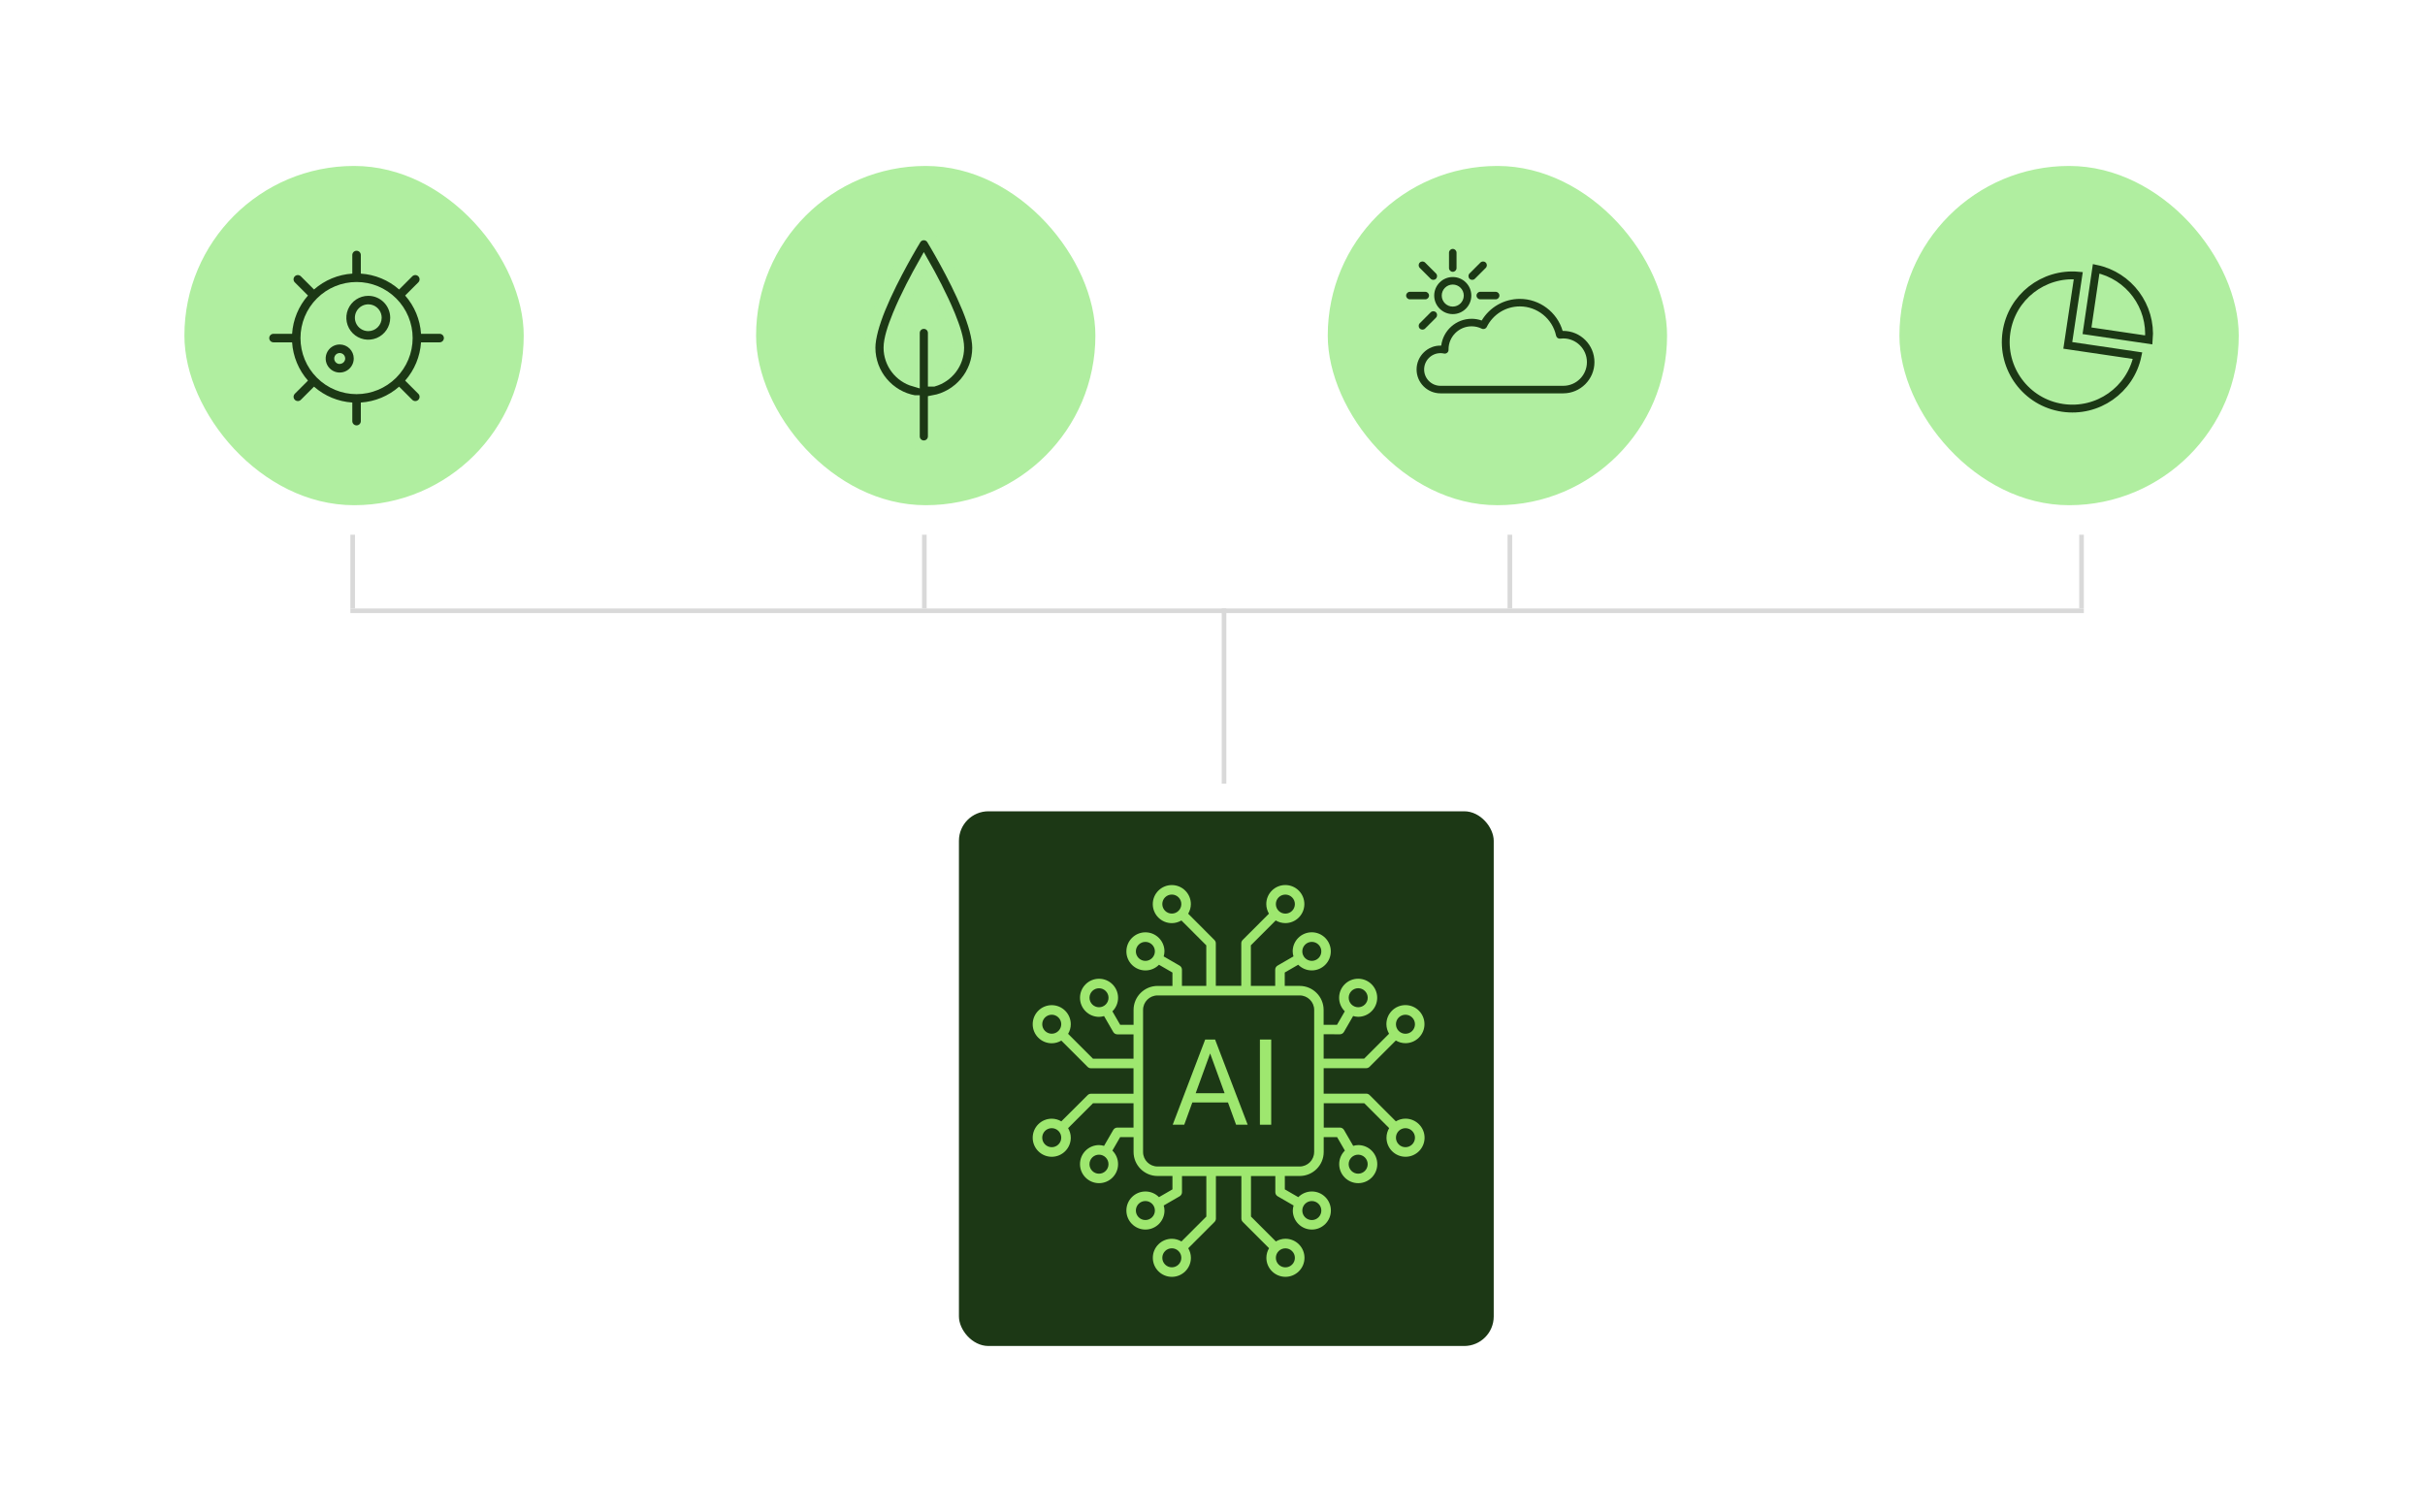 <?xml version="1.0" encoding="UTF-8"?> <svg xmlns="http://www.w3.org/2000/svg" width="526" height="328" viewBox="0 0 526 328" fill="none"><g clip-path="url(#clip0_2719_2806)"><rect x="208" y="176" width="116" height="116" rx="6.403" fill="#1C3815"></rect><path d="M304.853 242.68C304.092 242.68 303.387 242.903 302.773 243.259L297.073 237.558C296.877 237.363 296.615 237.255 296.34 237.255H287.114V231.732H296.336C296.612 231.732 296.874 231.624 297.069 231.428L302.769 225.727C303.387 226.094 304.092 226.307 304.85 226.307C307.129 226.307 308.979 224.457 308.979 222.177C308.979 219.897 307.129 218.047 304.85 218.047C302.57 218.047 300.72 219.897 300.72 222.177C300.72 222.938 300.944 223.643 301.3 224.257L295.903 229.655H287.11V224.373L290.618 224.38C290.985 224.38 291.334 224.184 291.512 223.863L293.505 220.414C293.854 220.512 294.221 220.585 294.594 220.585C296.874 220.585 298.724 218.735 298.724 216.455C298.724 214.175 296.874 212.325 294.594 212.325C292.315 212.325 290.465 214.175 290.465 216.455C290.465 217.607 290.94 218.644 291.697 219.394L290.008 222.316H287.103V219.091C287.103 216.221 284.772 213.882 281.895 213.882H278.67V210.977L281.592 209.288C282.342 210.049 283.379 210.52 284.531 210.52C286.81 210.52 288.66 208.67 288.66 206.39C288.66 204.11 286.81 202.253 284.531 202.253C282.251 202.253 280.394 204.103 280.394 206.39C280.394 206.774 280.464 207.13 280.565 207.479L277.117 209.473C276.796 209.661 276.6 210 276.6 210.367V213.872H271.319V205.078L276.715 199.68C277.333 200.047 278.038 200.26 278.796 200.26C281.075 200.26 282.925 198.41 282.925 196.13C282.925 193.85 281.075 192 278.796 192C276.516 192 274.666 193.85 274.666 196.13C274.666 196.891 274.89 197.596 275.246 198.211L269.546 203.912C269.35 204.107 269.242 204.369 269.242 204.645V213.868H263.72V204.654C263.72 204.379 263.612 204.117 263.416 203.921L257.726 198.217C258.082 197.599 258.306 196.894 258.306 196.136C258.306 193.857 256.456 192.006 254.176 192.006C251.897 192.006 250.047 193.857 250.047 196.136C250.047 198.416 251.897 200.266 254.176 200.266C254.937 200.266 255.642 200.043 256.257 199.687L261.653 205.084V213.878H256.372L256.375 210.373C256.375 210.006 256.18 209.657 255.859 209.479L252.41 207.486C252.508 207.137 252.581 206.77 252.581 206.396C252.581 204.117 250.731 202.26 248.452 202.26C246.172 202.26 244.322 204.11 244.322 206.396C244.322 208.676 246.172 210.526 248.452 210.526C249.604 210.526 250.64 210.052 251.391 209.294L254.312 210.984V213.888H251.087C248.218 213.888 245.879 216.22 245.879 219.097V222.323H242.975L241.285 219.401C242.046 218.65 242.518 217.613 242.518 216.461C242.518 214.182 240.668 212.331 238.388 212.331C236.109 212.331 234.259 214.182 234.259 216.461C234.259 218.741 236.109 220.598 238.388 220.598C238.772 220.598 239.128 220.528 239.477 220.427L241.471 223.876C241.659 224.197 241.998 224.393 242.364 224.393H245.869V229.675H237.076L231.679 224.278C232.046 223.66 232.259 222.955 232.259 222.197C232.259 219.917 230.409 218.06 228.129 218.06C225.85 218.06 224 219.91 224 222.197C224 224.477 225.85 226.327 228.129 226.327C228.89 226.327 229.595 226.104 230.21 225.748L235.91 231.448C236.105 231.644 236.367 231.752 236.643 231.752H245.865V237.275H236.647C236.371 237.275 236.109 237.383 235.914 237.579L230.21 243.269C229.592 242.903 228.887 242.69 228.129 242.69C225.85 242.69 224 244.54 224 246.82C224 249.099 225.85 250.95 228.129 250.95C230.409 250.95 232.259 249.099 232.259 246.82C232.259 246.059 232.036 245.353 231.679 244.739L237.076 239.342H245.869V244.624L242.364 244.62C241.998 244.62 241.649 244.816 241.471 245.137L239.477 248.586C239.128 248.488 238.762 248.415 238.388 248.415C236.109 248.415 234.259 250.265 234.259 252.545C234.259 254.825 236.109 256.675 238.388 256.675C240.668 256.675 242.518 254.825 242.518 252.545C242.518 251.393 242.043 250.356 241.286 249.606L242.975 246.684H245.879V249.909C245.879 252.779 248.211 255.118 251.087 255.118H254.313V258.023L251.391 259.712C250.64 258.951 249.604 258.48 248.452 258.48C246.172 258.48 244.322 260.33 244.322 262.61C244.322 264.89 246.172 266.74 248.452 266.74C250.731 266.74 252.588 264.89 252.588 262.61C252.588 262.226 252.518 261.87 252.417 261.521L255.866 259.527C256.187 259.339 256.382 259 256.382 258.633V255.128H261.664V263.922L256.267 269.32C255.649 268.964 254.944 268.74 254.187 268.74C251.907 268.74 250.057 270.59 250.057 272.87C250.057 275.15 251.907 277 254.187 277C256.466 277 258.316 275.15 258.316 272.87C258.316 272.109 258.093 271.404 257.737 270.789L263.437 265.088C263.632 264.893 263.741 264.631 263.741 264.355V255.129H269.263V264.352C269.263 264.628 269.371 264.889 269.567 265.085L275.267 270.786C274.9 271.404 274.687 272.109 274.687 272.866C274.687 275.146 276.537 276.996 278.824 276.996C281.103 276.996 282.953 275.146 282.953 272.866C282.953 270.587 281.103 268.737 278.824 268.737C278.063 268.737 277.358 268.96 276.743 269.316L271.347 263.919V255.125H276.628L276.625 258.633C276.625 259 276.82 259.349 277.141 259.527L280.59 261.521C280.492 261.87 280.419 262.236 280.419 262.61C280.419 264.889 282.269 266.74 284.548 266.74C286.828 266.74 288.678 264.889 288.678 262.61C288.678 260.33 286.828 258.48 284.548 258.48C283.396 258.48 282.36 258.955 281.609 259.712L278.688 258.023V255.118H281.913C284.782 255.118 287.121 252.786 287.121 249.909V246.683H290.025L291.715 249.606C290.954 250.356 290.482 251.393 290.482 252.545C290.482 254.825 292.332 256.675 294.612 256.675C296.891 256.675 298.741 254.825 298.741 252.545C298.741 250.265 296.891 248.415 294.612 248.415C294.228 248.415 293.872 248.485 293.523 248.586L291.529 245.137C291.341 244.816 291.002 244.62 290.636 244.62H287.131V239.338H295.924L301.321 244.735C300.954 245.353 300.741 246.059 300.741 246.816C300.741 249.096 302.591 250.946 304.871 250.946C307.15 250.946 309 249.096 309 246.816C309 244.54 307.133 242.68 304.853 242.68ZM304.853 220.134C305.988 220.134 306.916 221.056 306.916 222.197C306.916 223.342 305.995 224.261 304.853 224.261C303.719 224.261 302.79 223.339 302.79 222.197C302.79 221.052 303.719 220.134 304.853 220.134ZM294.604 214.384C295.739 214.384 296.667 215.306 296.667 216.448C296.667 217.593 295.746 218.511 294.604 218.511C293.47 218.511 292.542 217.589 292.542 216.448C292.538 215.306 293.47 214.384 294.604 214.384ZM284.541 204.33C285.675 204.33 286.604 205.252 286.604 206.393C286.604 207.528 285.682 208.45 284.541 208.45C283.406 208.45 282.478 207.528 282.478 206.393C282.485 205.252 283.406 204.33 284.541 204.33ZM278.806 194.073C279.94 194.073 280.869 194.994 280.869 196.136C280.869 197.281 279.947 198.199 278.806 198.199C277.661 198.199 276.743 197.278 276.743 196.136C276.739 194.991 277.671 194.073 278.806 194.073ZM254.176 198.192C253.042 198.192 252.113 197.271 252.113 196.129C252.113 194.984 253.035 194.066 254.176 194.066C255.311 194.066 256.239 194.987 256.239 196.129C256.243 197.271 255.311 198.192 254.176 198.192ZM248.441 208.452C247.307 208.452 246.378 207.531 246.378 206.396C246.378 205.261 247.3 204.333 248.441 204.333C249.586 204.333 250.504 205.254 250.504 206.396C250.497 207.52 249.576 208.452 248.441 208.452ZM236.322 216.45C236.322 215.316 237.244 214.394 238.385 214.394C239.52 214.394 240.448 215.316 240.448 216.45C240.448 217.585 239.527 218.513 238.385 218.513C237.244 218.506 236.322 217.585 236.322 216.45ZM228.13 224.253C226.995 224.253 226.067 223.331 226.067 222.197C226.067 221.062 226.988 220.133 228.13 220.133C229.264 220.133 230.193 221.055 230.193 222.197C230.186 223.321 229.264 224.253 228.13 224.253ZM228.13 248.872C226.995 248.872 226.067 247.95 226.067 246.809C226.067 245.664 226.988 244.746 228.13 244.746C229.264 244.746 230.193 245.667 230.193 246.809C230.193 247.954 229.264 248.872 228.13 248.872ZM238.378 254.622C237.244 254.622 236.315 253.7 236.315 252.559C236.315 251.424 237.237 250.495 238.378 250.495C239.513 250.495 240.441 251.417 240.441 252.559C240.445 253.69 239.513 254.622 238.378 254.622ZM248.442 264.676C247.308 264.676 246.379 263.755 246.379 262.613C246.379 261.468 247.301 260.55 248.442 260.55C249.577 260.55 250.505 261.471 250.505 262.613C250.505 263.755 249.577 264.676 248.442 264.676ZM254.177 274.933C253.043 274.933 252.114 274.012 252.114 272.87C252.114 271.725 253.036 270.807 254.177 270.807C255.322 270.807 256.24 271.728 256.24 272.87C256.244 274.015 255.312 274.933 254.177 274.933ZM278.807 270.814C279.941 270.814 280.87 271.735 280.87 272.877C280.87 274.022 279.948 274.94 278.807 274.94C277.672 274.94 276.744 274.019 276.744 272.877C276.74 271.735 277.672 270.814 278.807 270.814ZM284.542 260.554C285.676 260.554 286.605 261.476 286.605 262.617C286.605 263.762 285.683 264.68 284.542 264.68C283.397 264.68 282.479 263.759 282.479 262.617C282.479 261.476 283.407 260.554 284.542 260.554ZM285.044 249.921C285.044 251.645 283.641 253.059 281.906 253.059H251.077C249.353 253.059 247.939 251.656 247.939 249.921V219.087C247.939 217.363 249.342 215.949 251.077 215.949H281.917C283.641 215.949 285.055 217.352 285.055 219.087L285.052 249.921H285.044ZM296.661 252.556C296.661 253.691 295.74 254.619 294.598 254.619C293.464 254.619 292.535 253.698 292.535 252.556C292.535 251.422 293.457 250.493 294.598 250.493C295.74 250.5 296.661 251.422 296.661 252.556ZM304.854 248.873C303.719 248.873 302.791 247.952 302.791 246.81C302.791 245.665 303.712 244.747 304.854 244.747C305.988 244.747 306.917 245.668 306.917 246.81C306.917 247.955 305.988 248.873 304.854 248.873Z" fill="#9EE76F"></path><path d="M262.988 227.153L256.869 244H254.368L261.414 225.516H263.026L262.988 227.153ZM268.117 244L261.985 227.153L261.947 225.516H263.56L270.631 244H268.117ZM267.8 237.157V239.163H257.415V237.157H267.8Z" fill="#9EE76F"></path><path d="M275.734 225.516V244H273.284V225.516H275.734Z" fill="#9EE76F"></path><rect x="40" y="36" width="73.599" height="73.599" rx="36.8" fill="#B0EEA0"></rect><path d="M95.357 72.416H91.325C91.124 69.344 89.914 66.424 87.881 64.112L90.737 61.257V61.255C91.099 60.894 91.099 60.307 90.737 59.946C90.376 59.583 89.789 59.583 89.428 59.946L86.572 62.801H86.571C84.259 60.769 81.339 59.559 78.266 59.358V55.325C78.266 54.815 77.853 54.4 77.341 54.4C76.829 54.4 76.416 54.815 76.416 55.325V59.358C73.344 59.559 70.424 60.769 68.112 62.801L65.257 59.946H65.255C64.894 59.583 64.307 59.583 63.946 59.946C63.583 60.307 63.583 60.894 63.946 61.255L66.802 64.11V64.112C64.769 66.424 63.559 69.344 63.358 72.416H59.325C58.815 72.416 58.4 72.829 58.4 73.341C58.4 73.853 58.815 74.266 59.325 74.266H63.358C63.559 77.339 64.769 80.258 66.802 82.571L63.946 85.426V85.428C63.682 85.693 63.604 86.091 63.748 86.436C63.891 86.782 64.229 87.006 64.602 87.006C64.847 87.006 65.081 86.91 65.255 86.737L68.11 83.881H68.112C70.424 85.914 73.344 87.124 76.416 87.325V91.357C76.416 91.868 76.829 92.282 77.341 92.282C77.853 92.282 78.266 91.868 78.266 91.357V87.325C81.339 87.124 84.258 85.914 86.571 83.881L89.426 86.737H89.428C89.601 86.91 89.836 87.009 90.082 87.009C90.329 87.009 90.563 86.91 90.737 86.737C90.91 86.563 91.009 86.329 91.009 86.082C91.009 85.836 90.91 85.601 90.737 85.428L87.881 82.572V82.571C89.914 80.259 91.124 77.339 91.325 74.266H95.357C95.868 74.266 96.282 73.853 96.282 73.341C96.282 72.829 95.867 72.416 95.357 72.416ZM77.341 85.506C74.115 85.506 71.021 84.225 68.741 81.942C66.458 79.661 65.177 76.568 65.177 73.342C65.177 70.115 66.458 67.022 68.741 64.741C71.022 62.459 74.115 61.178 77.341 61.178C80.568 61.178 83.662 62.459 85.942 64.741C88.225 67.022 89.506 70.115 89.506 73.342C89.502 76.567 88.219 79.658 85.939 81.939C83.658 84.22 80.567 85.502 77.341 85.506ZM79.883 64.177C77.958 64.177 76.222 65.336 75.486 67.115C74.75 68.894 75.158 70.941 76.52 72.302C77.881 73.661 79.93 74.067 81.707 73.329C83.484 72.592 84.642 70.856 84.641 68.931C84.635 66.305 82.507 64.178 79.883 64.177ZM79.883 71.836C78.708 71.836 77.647 71.128 77.197 70.043C76.748 68.957 76.996 67.705 77.828 66.874C78.659 66.044 79.909 65.794 80.995 66.244C82.082 66.695 82.79 67.754 82.79 68.931C82.787 70.534 81.487 71.835 79.883 71.836ZM73.684 74.73C72.454 74.73 71.343 75.473 70.871 76.61C70.4 77.748 70.661 79.059 71.532 79.929C72.402 80.8 73.712 81.06 74.851 80.59C75.988 80.118 76.731 79.007 76.731 77.776C76.729 76.094 75.366 74.732 73.684 74.73ZM73.684 78.97C73.202 78.97 72.766 78.679 72.582 78.233C72.396 77.787 72.499 77.273 72.841 76.931C73.183 76.589 73.697 76.488 74.143 76.672C74.589 76.858 74.879 77.292 74.879 77.776C74.865 78.425 74.335 78.944 73.684 78.946L73.684 78.97Z" fill="#1C3815"></path><rect x="164" y="36" width="73.599" height="73.599" rx="36.8" fill="#B0EEA0"></rect><rect x="288" y="36" width="73.599" height="73.599" rx="36.8" fill="#B0EEA0"></rect><rect x="412" y="36" width="73.599" height="73.599" rx="36.8" fill="#B0EEA0"></rect><g clip-path="url(#clip1_2719_2806)"><mask id="path-8-inside-1_2719_2806" fill="white"><path fill-rule="evenodd" clip-rule="evenodd" d="M198.303 86.948V94.667C198.303 95.818 199.235 96.75 200.386 96.75C201.537 96.75 202.469 95.818 202.469 94.667V86.948C207.938 85.964 212.084 81.182 212.084 75.438C212.084 73.219 211.183 70.094 209.85 66.833C206.964 59.766 202.162 51.912 202.162 51.912C201.782 51.292 201.11 50.917 200.381 50.917C199.657 50.917 198.985 51.292 198.605 51.912C198.605 51.912 193.803 59.766 190.912 66.833C189.584 70.094 188.683 73.219 188.683 75.438C188.683 81.182 192.834 85.969 198.298 86.948H198.303ZM100.871 86.948V94.667C100.871 95.818 101.803 96.75 102.954 96.75C104.105 96.75 105.037 95.818 105.037 94.667V86.948C110.501 85.964 114.652 81.182 114.652 75.438C114.652 73.219 113.751 70.094 112.423 66.833C109.537 59.766 104.73 51.912 104.73 51.912C104.35 51.292 103.678 50.917 102.954 50.917C102.23 50.917 101.553 51.292 101.173 51.912C101.173 51.912 96.371 59.766 93.485 66.833C92.152 70.094 91.251 73.219 91.251 75.438C91.251 81.182 95.402 85.969 100.866 86.948H100.871ZM149.589 86.948V94.667C149.589 95.818 150.522 96.75 151.673 96.75C152.824 96.75 153.756 95.818 153.756 94.667V86.948C159.22 85.964 163.371 81.182 163.371 75.438C163.371 73.219 162.47 70.094 161.136 66.833C158.251 59.766 153.444 51.912 153.444 51.912C153.069 51.292 152.391 50.917 151.668 50.917C150.944 50.917 150.266 51.292 149.892 51.912C149.892 51.912 145.084 59.766 142.199 66.833C140.866 70.094 139.964 73.219 139.964 75.438C139.964 81.182 144.121 85.969 149.579 86.948H149.589ZM105.037 82.672C108.178 81.766 110.485 78.87 110.485 75.432C110.485 73.609 109.657 71.078 108.563 68.401C106.892 64.307 104.553 59.943 102.954 57.12C101.36 59.943 99.011 64.307 97.34 68.401C96.246 71.078 95.418 73.609 95.418 75.432C95.418 78.865 97.72 81.766 100.866 82.672V72.224C100.866 71.073 101.798 70.141 102.949 70.141C104.1 70.141 105.032 71.073 105.032 72.224V82.672H105.037ZM153.756 82.672C156.902 81.766 159.204 78.87 159.204 75.432C159.204 73.609 158.371 71.078 157.277 68.401C155.605 64.307 153.266 59.943 151.668 57.12C150.074 59.943 147.73 64.307 146.058 68.401C144.964 71.078 144.131 73.609 144.131 75.432C144.131 78.865 146.433 81.766 149.579 82.672V72.224C149.579 71.073 150.511 70.141 151.662 70.141C152.813 70.141 153.746 71.073 153.746 72.224V82.672H153.756ZM202.475 82.672C205.621 81.766 207.923 78.87 207.923 75.432C207.923 73.609 207.094 71.078 206.001 68.401C204.329 64.307 201.985 59.943 200.386 57.12C198.792 59.943 196.449 64.307 194.777 68.401C193.683 71.078 192.855 73.609 192.855 75.432C192.855 78.865 195.157 81.766 198.303 82.672V72.224C198.303 71.073 199.235 70.141 200.386 70.141C201.537 70.141 202.47 71.073 202.47 72.224V82.672H202.475ZM198.308 28.615V36.333C198.308 37.484 199.24 38.417 200.391 38.417C201.542 38.417 202.475 37.484 202.475 36.333V28.615C207.944 27.63 212.089 22.849 212.089 17.104C212.089 14.885 211.188 11.761 209.855 8.5C206.969 1.432 202.167 -6.421 202.167 -6.421C201.787 -7.041 201.115 -7.416 200.386 -7.416C199.662 -7.416 198.99 -7.041 198.61 -6.421C198.61 -6.421 193.808 1.433 190.918 8.5C189.589 11.761 188.688 14.886 188.688 17.104C188.688 22.849 192.839 27.635 198.303 28.615H198.308ZM100.876 28.615V36.333C100.876 37.484 101.808 38.417 102.959 38.417C104.11 38.417 105.043 37.484 105.043 36.333V28.615C110.506 27.63 114.657 22.849 114.657 17.104C114.657 14.885 113.756 11.761 112.428 8.5C109.543 1.432 104.735 -6.421 104.735 -6.421C104.355 -7.041 103.683 -7.416 102.959 -7.416C102.235 -7.416 101.558 -7.041 101.178 -6.421C101.178 -6.421 96.376 1.433 93.491 8.5C92.157 11.761 91.256 14.886 91.256 17.104C91.256 22.849 95.407 27.635 100.871 28.615H100.876ZM149.595 28.615V36.333C149.595 37.484 150.527 38.417 151.678 38.417C152.829 38.417 153.761 37.484 153.761 36.333V28.615C159.225 27.63 163.376 22.849 163.376 17.104C163.376 14.885 162.475 11.761 161.142 8.5C158.256 1.432 153.449 -6.421 153.449 -6.421C153.074 -7.041 152.397 -7.416 151.673 -7.416C150.949 -7.416 150.272 -7.041 149.897 -6.421C149.897 -6.421 145.09 1.433 142.204 8.5C140.871 11.761 139.97 14.886 139.97 17.104C139.97 22.849 144.126 27.635 149.584 28.615H149.595ZM105.043 24.339C108.183 23.432 110.491 20.537 110.491 17.099C110.491 15.276 109.662 12.745 108.569 10.068C106.897 5.974 104.558 1.609 102.959 -1.213C101.366 1.61 99.017 5.974 97.345 10.068C96.251 12.745 95.423 15.276 95.423 17.099C95.423 20.531 97.725 23.432 100.871 24.339V13.891C100.871 12.74 101.803 11.807 102.954 11.807C104.105 11.807 105.038 12.74 105.038 13.891V24.339H105.043ZM153.761 24.339C156.907 23.432 159.209 20.537 159.209 17.099C159.209 15.276 158.376 12.745 157.282 10.068C155.61 5.974 153.272 1.609 151.673 -1.213C150.079 1.61 147.735 5.974 146.064 10.068C144.97 12.745 144.136 15.276 144.136 17.099C144.136 20.531 146.439 23.432 149.584 24.339V13.891C149.584 12.74 150.517 11.807 151.668 11.807C152.819 11.807 153.751 12.74 153.751 13.891V24.339H153.761ZM202.48 24.339C205.626 23.432 207.928 20.537 207.928 17.099C207.928 15.276 207.1 12.745 206.006 10.068C204.334 5.974 201.99 1.609 200.392 -1.213C198.798 1.61 196.454 5.974 194.782 10.068C193.688 12.745 192.86 15.276 192.86 17.099C192.86 20.531 195.162 23.432 198.308 24.339V13.891C198.308 12.74 199.24 11.807 200.392 11.807C201.543 11.807 202.475 12.74 202.475 13.891V24.339H202.48Z"></path></mask><path fill-rule="evenodd" clip-rule="evenodd" d="M198.303 86.948V94.667C198.303 95.818 199.235 96.75 200.386 96.75C201.537 96.75 202.469 95.818 202.469 94.667V86.948C207.938 85.964 212.084 81.182 212.084 75.438C212.084 73.219 211.183 70.094 209.85 66.833C206.964 59.766 202.162 51.912 202.162 51.912C201.782 51.292 201.11 50.917 200.381 50.917C199.657 50.917 198.985 51.292 198.605 51.912C198.605 51.912 193.803 59.766 190.912 66.833C189.584 70.094 188.683 73.219 188.683 75.438C188.683 81.182 192.834 85.969 198.298 86.948H198.303ZM100.871 86.948V94.667C100.871 95.818 101.803 96.75 102.954 96.75C104.105 96.75 105.037 95.818 105.037 94.667V86.948C110.501 85.964 114.652 81.182 114.652 75.438C114.652 73.219 113.751 70.094 112.423 66.833C109.537 59.766 104.73 51.912 104.73 51.912C104.35 51.292 103.678 50.917 102.954 50.917C102.23 50.917 101.553 51.292 101.173 51.912C101.173 51.912 96.371 59.766 93.485 66.833C92.152 70.094 91.251 73.219 91.251 75.438C91.251 81.182 95.402 85.969 100.866 86.948H100.871ZM149.589 86.948V94.667C149.589 95.818 150.522 96.75 151.673 96.75C152.824 96.75 153.756 95.818 153.756 94.667V86.948C159.22 85.964 163.371 81.182 163.371 75.438C163.371 73.219 162.47 70.094 161.136 66.833C158.251 59.766 153.444 51.912 153.444 51.912C153.069 51.292 152.391 50.917 151.668 50.917C150.944 50.917 150.266 51.292 149.892 51.912C149.892 51.912 145.084 59.766 142.199 66.833C140.866 70.094 139.964 73.219 139.964 75.438C139.964 81.182 144.121 85.969 149.579 86.948H149.589ZM105.037 82.672C108.178 81.766 110.485 78.87 110.485 75.432C110.485 73.609 109.657 71.078 108.563 68.401C106.892 64.307 104.553 59.943 102.954 57.12C101.36 59.943 99.011 64.307 97.34 68.401C96.246 71.078 95.418 73.609 95.418 75.432C95.418 78.865 97.72 81.766 100.866 82.672V72.224C100.866 71.073 101.798 70.141 102.949 70.141C104.1 70.141 105.032 71.073 105.032 72.224V82.672H105.037ZM153.756 82.672C156.902 81.766 159.204 78.87 159.204 75.432C159.204 73.609 158.371 71.078 157.277 68.401C155.605 64.307 153.266 59.943 151.668 57.12C150.074 59.943 147.73 64.307 146.058 68.401C144.964 71.078 144.131 73.609 144.131 75.432C144.131 78.865 146.433 81.766 149.579 82.672V72.224C149.579 71.073 150.511 70.141 151.662 70.141C152.813 70.141 153.746 71.073 153.746 72.224V82.672H153.756ZM202.475 82.672C205.621 81.766 207.923 78.87 207.923 75.432C207.923 73.609 207.094 71.078 206.001 68.401C204.329 64.307 201.985 59.943 200.386 57.12C198.792 59.943 196.449 64.307 194.777 68.401C193.683 71.078 192.855 73.609 192.855 75.432C192.855 78.865 195.157 81.766 198.303 82.672V72.224C198.303 71.073 199.235 70.141 200.386 70.141C201.537 70.141 202.47 71.073 202.47 72.224V82.672H202.475ZM198.308 28.615V36.333C198.308 37.484 199.24 38.417 200.391 38.417C201.542 38.417 202.475 37.484 202.475 36.333V28.615C207.944 27.63 212.089 22.849 212.089 17.104C212.089 14.885 211.188 11.761 209.855 8.5C206.969 1.432 202.167 -6.421 202.167 -6.421C201.787 -7.041 201.115 -7.416 200.386 -7.416C199.662 -7.416 198.99 -7.041 198.61 -6.421C198.61 -6.421 193.808 1.433 190.918 8.5C189.589 11.761 188.688 14.886 188.688 17.104C188.688 22.849 192.839 27.635 198.303 28.615H198.308ZM100.876 28.615V36.333C100.876 37.484 101.808 38.417 102.959 38.417C104.11 38.417 105.043 37.484 105.043 36.333V28.615C110.506 27.63 114.657 22.849 114.657 17.104C114.657 14.885 113.756 11.761 112.428 8.5C109.543 1.432 104.735 -6.421 104.735 -6.421C104.355 -7.041 103.683 -7.416 102.959 -7.416C102.235 -7.416 101.558 -7.041 101.178 -6.421C101.178 -6.421 96.376 1.433 93.491 8.5C92.157 11.761 91.256 14.886 91.256 17.104C91.256 22.849 95.407 27.635 100.871 28.615H100.876ZM149.595 28.615V36.333C149.595 37.484 150.527 38.417 151.678 38.417C152.829 38.417 153.761 37.484 153.761 36.333V28.615C159.225 27.63 163.376 22.849 163.376 17.104C163.376 14.885 162.475 11.761 161.142 8.5C158.256 1.432 153.449 -6.421 153.449 -6.421C153.074 -7.041 152.397 -7.416 151.673 -7.416C150.949 -7.416 150.272 -7.041 149.897 -6.421C149.897 -6.421 145.09 1.433 142.204 8.5C140.871 11.761 139.97 14.886 139.97 17.104C139.97 22.849 144.126 27.635 149.584 28.615H149.595ZM105.043 24.339C108.183 23.432 110.491 20.537 110.491 17.099C110.491 15.276 109.662 12.745 108.569 10.068C106.897 5.974 104.558 1.609 102.959 -1.213C101.366 1.61 99.017 5.974 97.345 10.068C96.251 12.745 95.423 15.276 95.423 17.099C95.423 20.531 97.725 23.432 100.871 24.339V13.891C100.871 12.74 101.803 11.807 102.954 11.807C104.105 11.807 105.038 12.74 105.038 13.891V24.339H105.043ZM153.761 24.339C156.907 23.432 159.209 20.537 159.209 17.099C159.209 15.276 158.376 12.745 157.282 10.068C155.61 5.974 153.272 1.609 151.673 -1.213C150.079 1.61 147.735 5.974 146.064 10.068C144.97 12.745 144.136 15.276 144.136 17.099C144.136 20.531 146.439 23.432 149.584 24.339V13.891C149.584 12.74 150.517 11.807 151.668 11.807C152.819 11.807 153.751 12.74 153.751 13.891V24.339H153.761ZM202.48 24.339C205.626 23.432 207.928 20.537 207.928 17.099C207.928 15.276 207.1 12.745 206.006 10.068C204.334 5.974 201.99 1.609 200.392 -1.213C198.798 1.61 196.454 5.974 194.782 10.068C193.688 12.745 192.86 15.276 192.86 17.099C192.86 20.531 195.162 23.432 198.308 24.339V13.891C198.308 12.74 199.24 11.807 200.392 11.807C201.543 11.807 202.475 12.74 202.475 13.891V24.339H202.48Z" fill="#1C3815" stroke="#B0EEA0" stroke-width="2.4" mask="url(#path-8-inside-1_2719_2806)"></path></g><path d="M319.912 60.476L322.27 58.118C322.59 57.8 322.59 57.281 322.27 56.963C321.95 56.643 321.432 56.643 321.115 56.963L318.757 59.321C318.436 59.639 318.436 60.158 318.757 60.476C318.916 60.635 319.124 60.716 319.335 60.716C319.542 60.716 319.751 60.638 319.912 60.476Z" fill="#1C3815"></path><path d="M321.082 64.936H324.417C324.868 64.936 325.233 64.571 325.233 64.12C325.233 63.669 324.868 63.304 324.417 63.304L321.082 63.302C320.631 63.302 320.266 63.667 320.266 64.118C320.263 64.568 320.629 64.936 321.082 64.936Z" fill="#1C3815"></path><path d="M307.96 71.273C308.119 71.431 308.328 71.512 308.539 71.512C308.748 71.512 308.957 71.431 309.118 71.273L311.476 68.915C311.796 68.594 311.796 68.077 311.476 67.759C311.156 67.439 310.639 67.439 310.321 67.759L307.963 70.117C307.643 70.435 307.643 70.955 307.96 71.273Z" fill="#1C3815"></path><path d="M305.816 64.936H309.151C309.602 64.936 309.968 64.571 309.968 64.12C309.968 63.669 309.602 63.304 309.151 63.304H305.816C305.365 63.304 305 63.669 305 64.12C304.998 64.568 305.363 64.936 305.816 64.936Z" fill="#1C3815"></path><path d="M311.474 60.476C311.794 60.158 311.794 59.639 311.474 59.321L309.116 56.963C308.795 56.643 308.278 56.643 307.96 56.963C307.64 57.281 307.64 57.8 307.96 58.118L310.318 60.476C310.477 60.635 310.686 60.716 310.897 60.716C311.106 60.716 311.315 60.638 311.474 60.476Z" fill="#1C3815"></path><path d="M315.933 58.151V54.816C315.933 54.365 315.568 54 315.117 54C314.667 54 314.301 54.365 314.301 54.816V58.151C314.301 58.602 314.667 58.968 315.117 58.968C315.568 58.97 315.933 58.605 315.933 58.151Z" fill="#1C3815"></path><path d="M315.115 68.143C317.333 68.143 319.138 66.338 319.138 64.12C319.138 61.902 317.333 60.097 315.115 60.097C312.897 60.097 311.089 61.902 311.089 64.12C311.092 66.338 312.897 68.143 315.115 68.143ZM315.115 61.729C316.432 61.729 317.504 62.801 317.504 64.12C317.504 65.439 316.432 66.511 315.115 66.511C313.796 66.511 312.724 65.439 312.724 64.12C312.724 62.801 313.798 61.729 315.115 61.729Z" fill="#1C3815"></path><path d="M339.077 71.784C339.034 71.784 338.994 71.784 338.951 71.787C337.758 67.721 333.965 64.841 329.673 64.841C326.248 64.841 323.14 66.62 321.394 69.531C320.692 69.282 319.959 69.156 319.207 69.156C315.822 69.156 313.02 71.701 312.612 74.977C309.697 74.868 307.268 77.243 307.268 80.153C307.268 83.01 309.59 85.332 312.446 85.332H339.075C342.811 85.332 345.847 82.293 345.847 78.559C345.852 74.823 342.813 71.784 339.077 71.784ZM339.077 83.698H312.448C310.493 83.698 308.904 82.108 308.904 80.154C308.904 78.199 310.494 76.61 312.448 76.61C312.697 76.61 312.954 76.638 313.21 76.693C313.452 76.747 313.703 76.686 313.898 76.531C314.09 76.377 314.201 76.142 314.201 75.895C314.201 75.858 314.199 75.822 314.197 75.801C314.197 73.037 316.445 70.79 319.207 70.79C319.968 70.79 320.704 70.961 321.399 71.3C321.802 71.497 322.288 71.334 322.488 70.93C323.861 68.181 326.613 66.473 329.673 66.473C333.44 66.473 336.743 69.144 337.528 72.823C337.616 73.239 338.005 73.519 338.427 73.464C338.638 73.438 338.854 73.419 339.074 73.419C341.909 73.419 344.215 75.725 344.215 78.557C344.217 81.392 341.912 83.698 339.077 83.698Z" fill="#1C3815"></path><path d="M448.647 74.084L448.521 74.927L449.364 75.052L463.648 77.159C462.098 84.596 454.993 89.61 447.378 88.478C439.483 87.306 434.047 79.957 435.22 72.059C436.351 64.446 443.223 59.12 450.794 59.8L448.647 74.084ZM466.091 73.738L452.687 71.755L454.67 58.311C461.833 59.804 466.747 66.448 466.091 73.738Z" stroke="#1C3815" stroke-width="1.7"></path><rect x="265" y="132" width="1" height="38" fill="#D9D9D9"></rect><rect x="200" y="116" width="1" height="16" fill="#D9D9D9"></rect><rect x="327" y="116" width="1" height="16" fill="#D9D9D9"></rect><rect x="451" y="116" width="1" height="16" fill="#D9D9D9"></rect><rect x="76" y="116" width="1" height="16" fill="#D9D9D9"></rect><rect x="452" y="132" width="1" height="376" transform="rotate(90 452 132)" fill="#D9D9D9"></rect></g><defs><clipPath id="clip0_2719_2806"><rect width="526" height="328" fill="white"></rect></clipPath><clipPath id="clip1_2719_2806"><rect width="35" height="56" fill="white" transform="translate(183 45)"></rect></clipPath></defs></svg> 